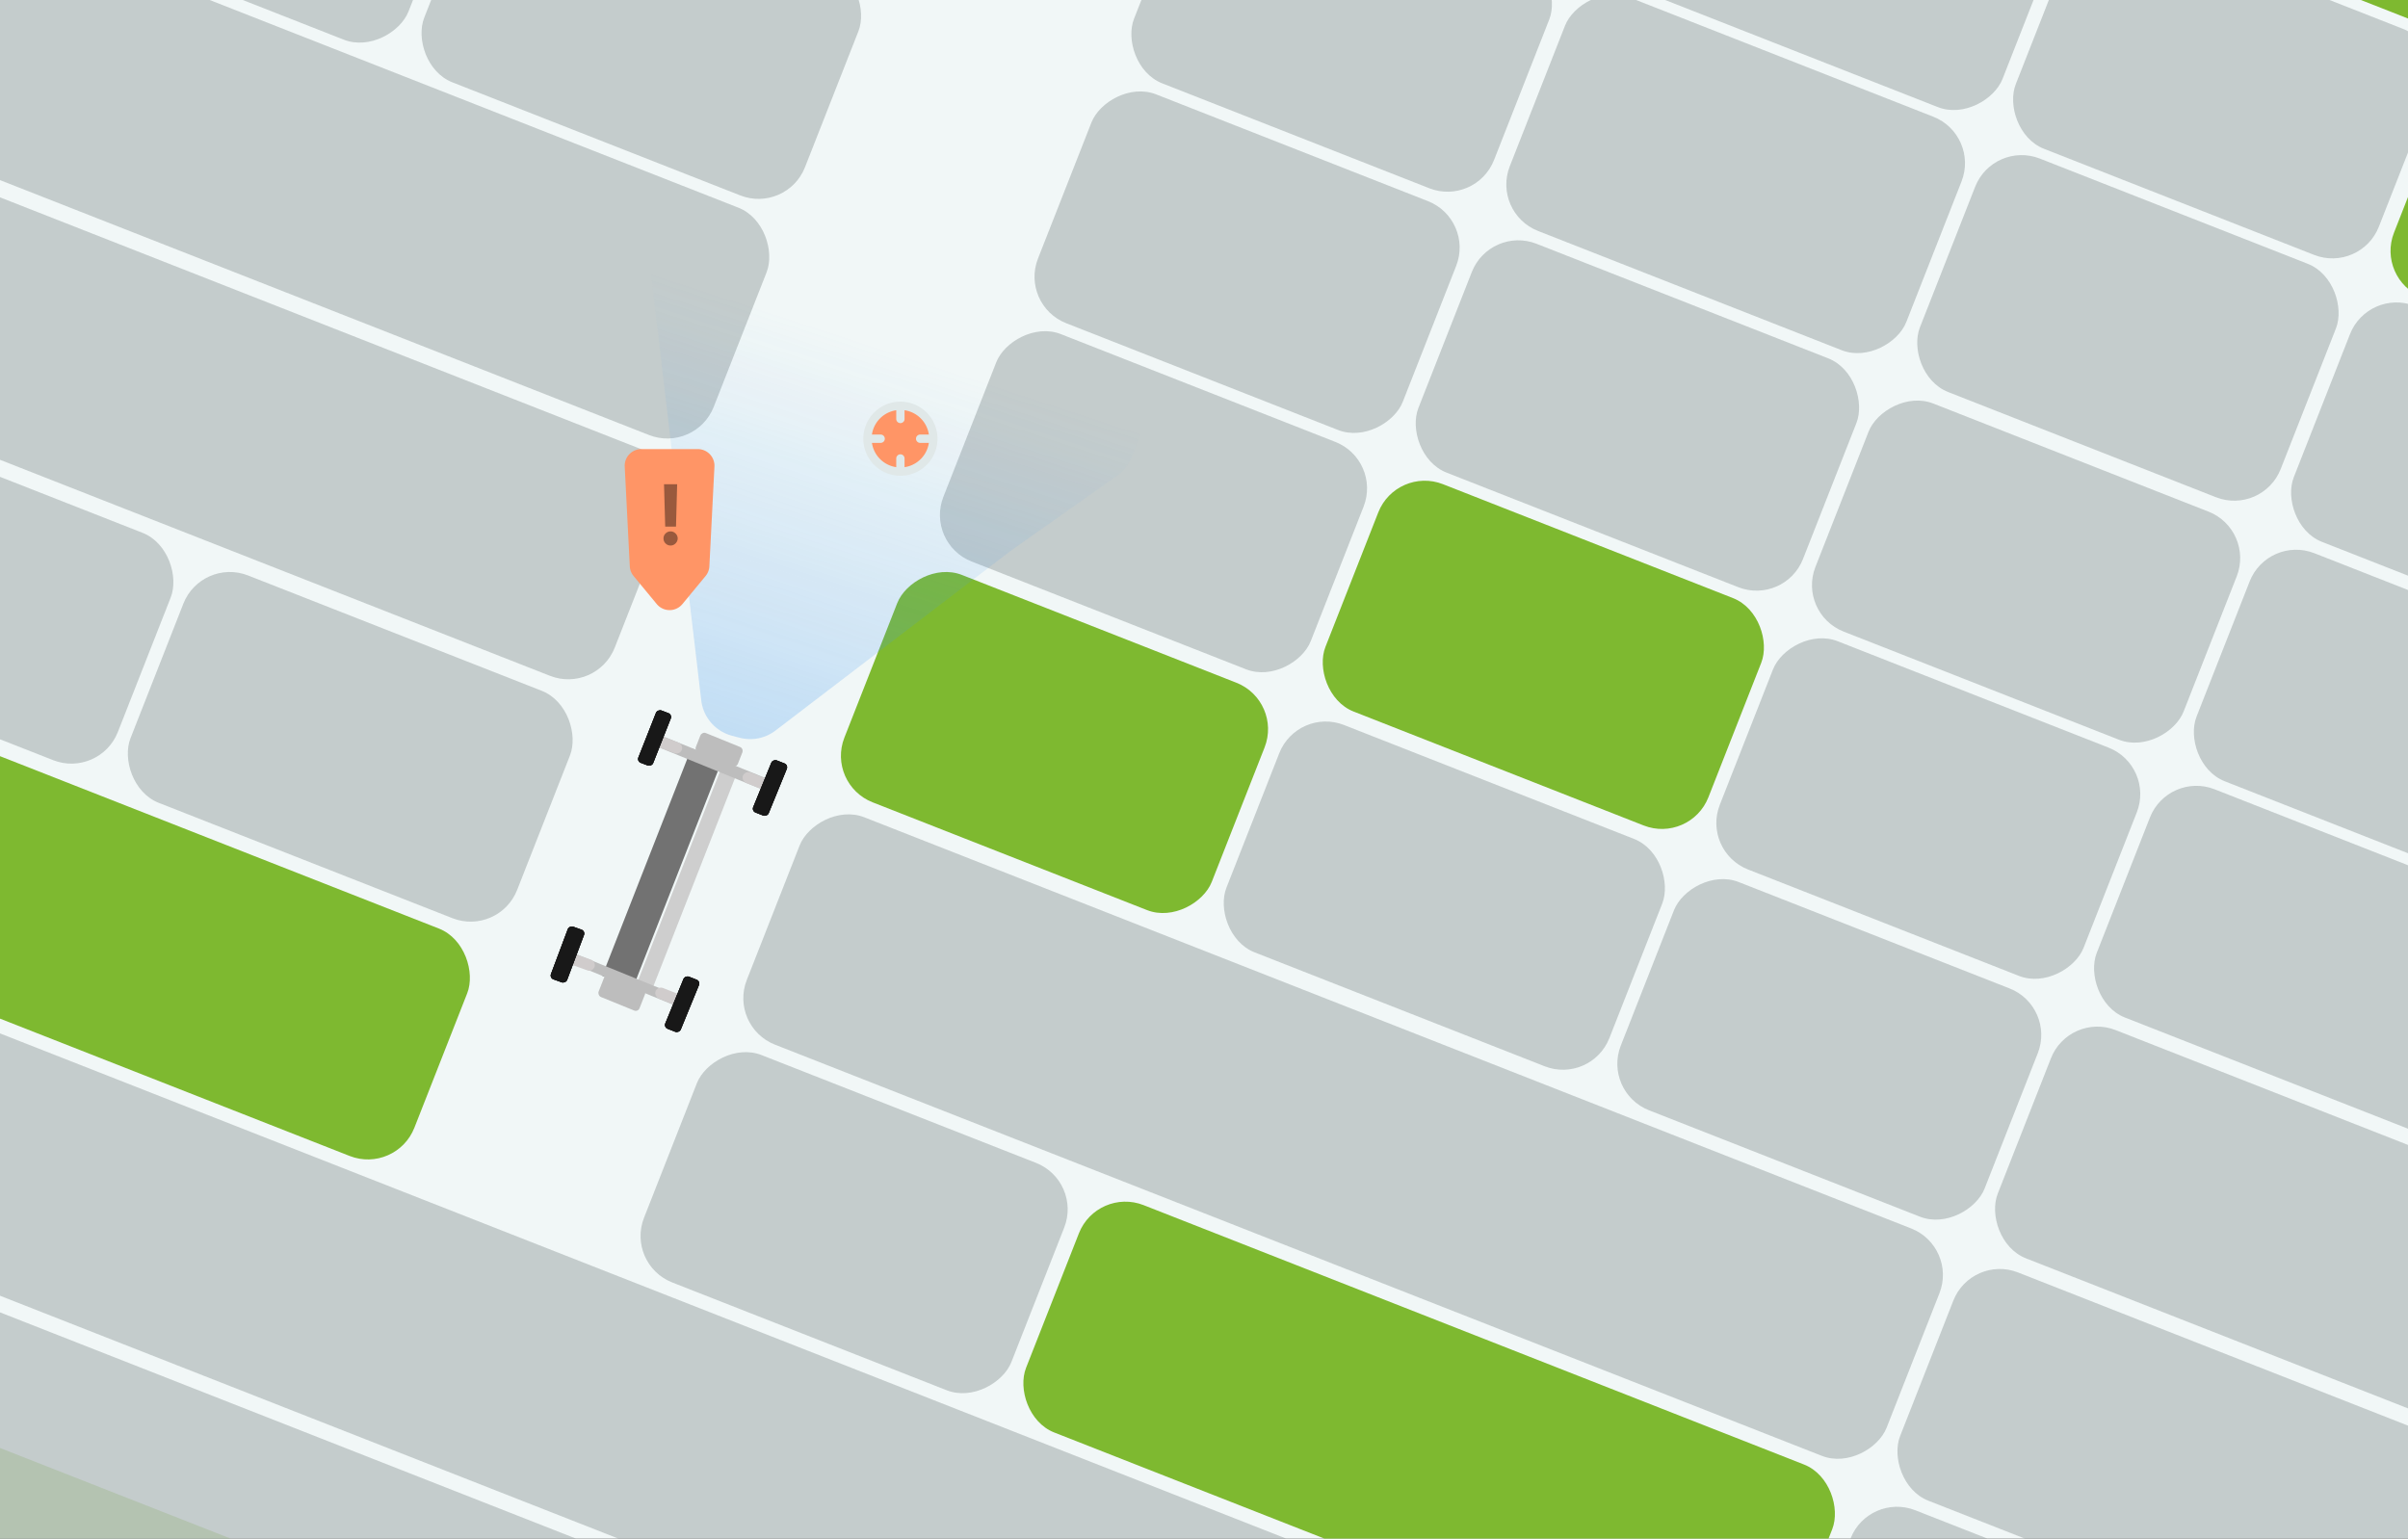 <svg xmlns="http://www.w3.org/2000/svg" width="579" height="370" fill="none" viewBox="0 0 579 370">
  <rect x="0" y="0" width="579" height="370" fill="#333333" stroke="none"/>
  <g clip-path="url(#a)">
    <path fill="#F1F7F7" d="M-907.833-632h1677.15V640.32h-1677.15z"/>
    <rect width="1430.4" height="61.447" x="-935.176" y="-19.149" fill="#79B729" fill-opacity=".2" rx="1" transform="rotate(21.446 -935.176 -19.15)"/>
    <rect width="715.019" height="61.447" x="91.98" y="-284.068" fill="#79B729" fill-opacity=".2" rx="1" transform="rotate(21.446 91.98 -284.068)"/>
    <rect width="1214.75" height="57.928" x="-904.706" y="-39.794" fill="#6F7D7D" fill-opacity=".35" rx="12" transform="rotate(21.446 -904.706 -39.794)"/>
    <rect width="1324.35" height="58.713" x="-839.019" y="-81.072" fill="#6F7D7D" fill-opacity=".35" rx="12" transform="rotate(21.446 -839.019 -81.072)"/>
    <rect width="93.199" height="60.316" x="479.31" y="33.748" fill="#6F7D7D" fill-opacity=".35" rx="12" transform="rotate(21.446 479.31 33.748)"/>
    <rect width="102.436" height="60.316" fill="#6F7D7D" fill-opacity=".35" rx="12" transform="scale(-1 1) rotate(-21.446 -152.309 1273.141)"/>
    <rect width="92.989" height="60.316" x="290.35" y="-40.48" fill="#6F7D7D" fill-opacity=".35" rx="12" transform="rotate(21.446 290.35 -40.48)"/>
    <rect width="59.993" height="60.316" fill="#7EB930" rx="12" transform="scale(-1 1) rotate(-21.446 -271.868 654.794)"/>
    <rect width="93.791" height="58.406" x="501.663" y="-22.967" fill="#6F7D7D" fill-opacity=".35" rx="12" transform="rotate(21.446 501.663 -22.967)"/>
    <rect width="79.96" height="58.406" fill="#7EB930" rx="12" transform="scale(-1 1) rotate(-21.446 -222.642 1782.188)"/>
    <rect width="102.86" height="58.406" fill="#6F7D7D" fill-opacity=".35" rx="12" transform="scale(-1 1) rotate(-21.446 -313.186 1304.045)"/>
    <rect width="1030.51" height="28.068" x="-321.785" y="-379.553" fill="#7EB930" rx="1" transform="rotate(21.446 -321.785 -379.553)"/>
    <rect width="98.929" height="58.745" x="335.793" y="112.05" fill="#7EB930" rx="12" transform="rotate(21.446 335.793 112.05)"/>
    <rect width="94.903" height="58.745" fill="#6F7D7D" fill-opacity=".35" rx="12" transform="scale(-1 1) rotate(-21.446 126.06 932.627)"/>
    <rect width="235.271" height="58.745" x="-30.272" y="-31.695" fill="#6F7D7D" fill-opacity=".35" rx="12" transform="rotate(21.446 -30.272 -31.695)"/>
    <rect width="99.353" height="59.127" x="358.286" y="54.237" fill="#6F7D7D" fill-opacity=".35" rx="12" transform="rotate(21.446 358.286 54.237)"/>
    <rect width="94.237" height="59.127" fill="#6F7D7D" fill-opacity=".35" rx="12" transform="scale(-1 1) rotate(-21.446 -37.957 962.461)"/>
    <rect width="98.361" height="59.127" x="119.238" y="-39.614" fill="#6F7D7D" fill-opacity=".35" rx="12" transform="rotate(21.446 119.238 -39.614)"/>
    <rect width="95.447" height="59.127" fill="#6F7D7D" fill-opacity=".35" rx="12" transform="scale(-1 1) rotate(-21.446 -166.251 284.28)"/>
    <rect width="1028.81" height="60.968" x="569.445" y="69.178" fill="#6F7D7D" fill-opacity=".35" rx="12" transform="rotate(21.446 569.445 69.178)"/>
    <rect width="937.779" height="58.969" x="521.336" y="185.421" fill="#6F7D7D" fill-opacity=".35" rx="12" transform="rotate(21.446 521.336 185.421)"/>
    <rect width="93.989" height="58.969" fill="#6F7D7D" fill-opacity=".35" rx="12" transform="scale(-1 1) rotate(-21.446 227.217 1460.277)"/>
    <rect width="98.929" height="58.745" x="311.986" y="169.957" fill="#6F7D7D" fill-opacity=".35" rx="12" transform="rotate(21.446 311.986 169.957)"/>
    <rect width="94.903" height="58.745" fill="#7EB930" rx="12" transform="scale(-1 1) rotate(-21.446 290.86 898.722)"/>
    <rect width="239.853" height="58.745" x="-58.343" y="24.536" fill="#6F7D7D" fill-opacity=".35" rx="12" transform="rotate(21.446 -58.343 24.536)"/>
    <rect width="937.779" height="58.969" x="497.53" y="243.328" fill="#6F7D7D" fill-opacity=".35" rx="12" transform="rotate(21.446 497.53 243.328)"/>
    <rect width="93.989" height="58.969" fill="#6F7D7D" fill-opacity=".35" rx="12" transform="scale(-1 1) rotate(-21.446 392.016 1426.374)"/>
    <rect width="194.61" height="58.745" x="263.808" y="285.421" fill="#7EB930" rx="12" transform="rotate(21.446 263.808 285.421)"/>
    <rect width="94.903" height="58.745" fill="#6F7D7D" fill-opacity=".35" rx="12" transform="scale(-1 1) rotate(-21.446 619.818 829.246)"/>
    <rect width="239.853" height="58.745" x="-106.521" y="140" fill="#7EB930" rx="12" transform="rotate(21.446 -106.521 140)"/>
    <rect width="937.779" height="58.969" x="449.352" y="358.792" fill="#6F7D7D" fill-opacity=".35" rx="12" transform="rotate(21.446 449.352 358.792)"/>
    <rect width="294.46" height="58.745" fill="#6F7D7D" fill-opacity=".35" rx="12" transform="scale(-1 1) rotate(-21.446 556.261 1392.798)"/>
    <rect width="99.869" height="58.745" x="48.478" y="134" fill="#6F7D7D" fill-opacity=".35" rx="12" transform="rotate(21.446 48.478 134)"/>
    <rect width="99.869" height="58.745" x="-47.522" y="96" fill="#6F7D7D" fill-opacity=".35" rx="12" transform="rotate(21.446 -47.522 96)"/>
    <rect width="937.779" height="58.969" x="474.06" y="301.61" fill="#6F7D7D" fill-opacity=".35" rx="12" transform="rotate(21.446 474.06 301.61)"/>
    <rect width="982.264" height="58.925" x="545.316" y="128.648" fill="#6F7D7D" fill-opacity=".35" rx="12" transform="rotate(21.446 545.316 128.648)"/>
    <rect width="95.113" height="58.925" fill="#6F7D7D" fill-opacity=".35" rx="12" transform="scale(-1 1) rotate(-21.446 65.35 1495.334)"/>
    <g opacity=".9">
      <path fill="url(#b)" fill-opacity=".3" d="M176.903 27.618a10 10 0 0 0-10.613 6.681l-9.298 27.043c-.488 1.42-.65 2.93-.475 4.421l12.099 102.664a10 10 0 0 0 7.413 8.508l1.85.481a9.995 9.995 0 0 0 8.59-1.733l56.508-43.186 25.522-18.013a10.002 10.002 0 0 0 3.472-4.342l17.166-41.427a10 10 0 0 0-4.952-12.863l-42.481-20.155a9.994 9.994 0 0 0-3.13-.898l-61.671-7.181Z"/>
      <path fill="#CACACA" d="m156.547 238.604-3.648-1.486 20.497-52.304 3.648 1.486z"/>
      <path fill="#646464" d="m152.148 237.651-7.342-2.991 21.433-54.693 7.342 2.99z"/>
      <path fill="#B7B7B7" d="m185.431 190.727-29.14-11.871 1.035-2.642 29.14 11.872z"/>
      <rect width="10.889" height="4.979" fill="#B7B7B7" rx="1" transform="matrix(-.926 -.377 -.365 .931 178.864 180.007)"/>
      <rect width="10.624" height="5.603" fill="#B7B7B7" rx="1" transform="matrix(-.926 -.377 .365 -.931 153.409 243.389)"/>
      <rect width="2.723" height="7.2" fill="#CCC8C8" rx="1.361" transform="matrix(.367 -.93 -.935 -.355 163.44 181.603)"/>
      <rect width="2.723" height="6.869" fill="#CCC8C8" rx="1.361" transform="matrix(-.378 .926 .931 .366 179.155 185.268)"/>
      <path fill="#B7B7B7" d="m136.625 228.682 29.558 12.042-.892 2.278-29.559-12.042z"/>
      <rect width="2.723" height="6.866" fill="#CCC8C8" rx="1.361" transform="matrix(-.379 .926 .931 .366 158.156 237.095)"/>
      <rect width="2.723" height="6.83" fill="#CCC8C8" rx="1.361" transform="matrix(.351 -.936 -.941 -.338 142.472 233.799)"/>
      <rect width="13.532" height="4.142" fill="#000" rx="1" transform="matrix(.351 -.936 .941 .338 132.125 235.174)"/>
      <rect width="13.532" height="4.142" fill="#000" rx="1" transform="matrix(.351 -.936 .941 .338 132.125 235.174)"/>
      <rect width="13.532" height="4.142" fill="#000" rx="1" transform="matrix(.351 -.936 .941 .338 132.125 235.174)"/>
      <rect width="13.532" height="3.806" fill="#000" rx="1" transform="matrix(-.367 .93 -.935 -.355 161.652 171.851)"/>
      <rect width="13.532" height="3.806" fill="#000" rx="1" transform="matrix(-.367 .93 -.935 -.355 161.652 171.851)"/>
      <rect width="13.532" height="3.806" fill="#000" rx="1" transform="matrix(-.367 .93 -.935 -.355 161.652 171.851)"/>
      <rect width="13.532" height="4" fill="#000" rx="1" transform="matrix(-.379 .926 -.931 -.366 168.443 235.966)"/>
      <rect width="13.532" height="4" fill="#000" rx="1" transform="matrix(-.379 .926 -.931 -.366 168.443 235.966)"/>
      <rect width="13.532" height="4" fill="#000" rx="1" transform="matrix(-.379 .926 -.931 -.366 168.443 235.966)"/>
      <rect width="13.532" height="4" fill="#000" rx="1" transform="matrix(.378 -.926 .931 .366 180.726 195.026)"/>
      <rect width="13.532" height="4" fill="#000" rx="1" transform="matrix(.378 -.926 .931 .366 180.726 195.026)"/>
      <rect width="13.532" height="4" fill="#000" rx="1" transform="matrix(.378 -.926 .931 .366 180.726 195.026)"/>
    </g>
    <circle cx="216.5" cy="105.5" r="8.5" fill="#FF9566"/>
    <g clip-path="url(#c)">
      <path stroke="#E0E8E8" stroke-linecap="round" stroke-linejoin="round" stroke-width="2" d="M224.417 105.5a7.917 7.917 0 0 1-7.917 7.916m7.917-7.916a7.917 7.917 0 0 0-7.917-7.917m7.917 7.917h-3.167m-4.75 7.916a7.917 7.917 0 0 1-7.917-7.916m7.917 7.916v-3.166m-7.917-4.75a7.917 7.917 0 0 1 7.917-7.917m-7.917 7.917h3.167m4.75-7.917v3.167"/>
    </g>
    <path fill="#FF9566" d="M150.214 112.203a4 4 0 0 1 3.995-4.203h13.582a4 4 0 0 1 3.995 4.203l-1.219 23.974a3.993 3.993 0 0 1-.911 2.344l-5.572 6.746a4 4 0 0 1-6.168 0l-5.572-6.746a3.993 3.993 0 0 1-.911-2.344l-1.219-23.974Z"/>
    <path fill="#000" fill-opacity=".4" d="m162.822 116.455-.277 10.184h-2.599l-.284-10.184h3.16Zm-1.576 14.73c-.469 0-.871-.166-1.208-.497a1.624 1.624 0 0 1-.497-1.208 1.59 1.59 0 0 1 .497-1.193 1.659 1.659 0 0 1 1.208-.497c.45 0 .845.165 1.186.497a1.625 1.625 0 0 1 .27 2.052 1.845 1.845 0 0 1-.618.618 1.61 1.61 0 0 1-.838.228Z"/>
  </g>
  <defs>
    <clipPath id="a">
      <path fill="#fff" d="M0 0h579v370H0z"/>
    </clipPath>
    <clipPath id="c">
      <path fill="#fff" d="M207 96h19v19h-19z"/>
    </clipPath>
    <linearGradient id="b" x1="175.021" x2="206.405" y1="177.589" y2="81.568" gradientUnits="userSpaceOnUse">
      <stop stop-color="#4298EE"/>
      <stop offset="1" stop-color="#4298EE" stop-opacity="0"/>
    </linearGradient>
  </defs>
</svg>

